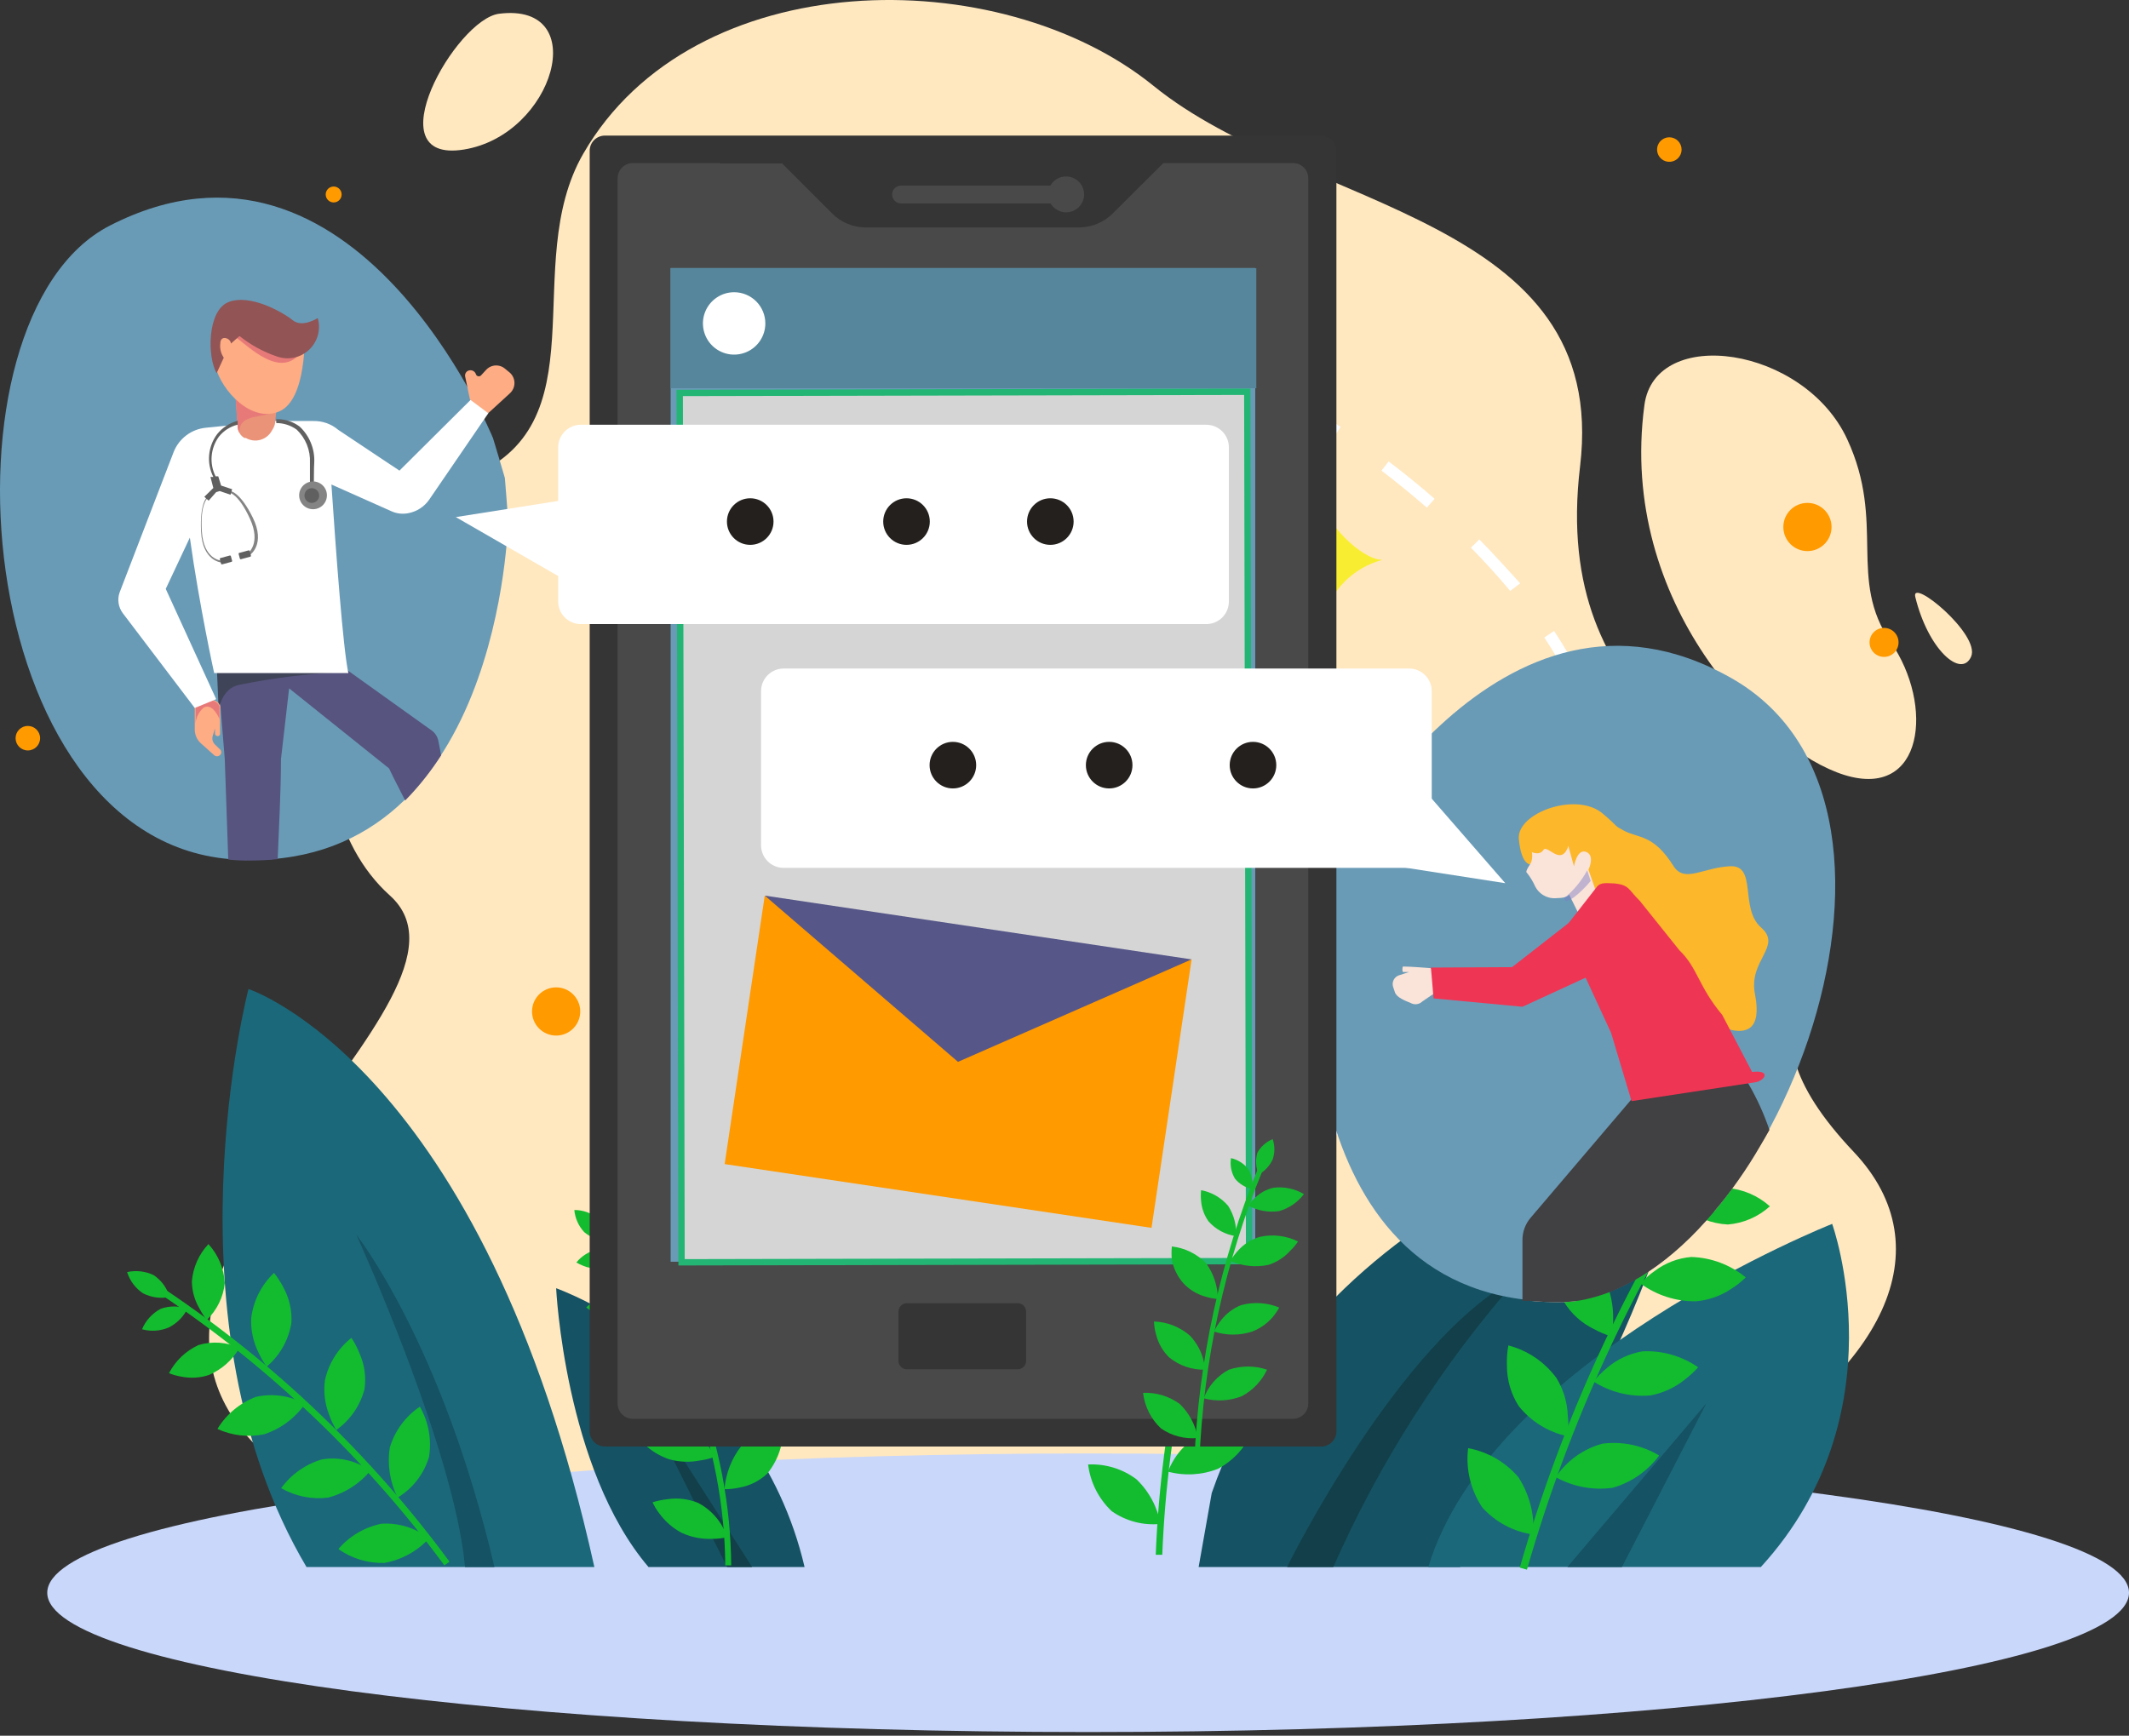 <svg width="336" height="274" viewBox="0 0 336 274" fill="none" xmlns="http://www.w3.org/2000/svg">
<rect x="0" y="0" width="336" height="274" fill="#333333" stroke="none"/>
<g clip-path="url(#clip0_919_1087)">
<path d="M147.483 251.88C253.691 260.553 321.331 212.32 292.571 181.851C271.227 159.281 292.119 154.736 283.898 136.938C275.999 119.946 244.627 113.241 249.368 73.616C254.108 33.992 206.357 33.281 182.047 13.55C157.736 -6.182 109.373 -5.796 92.059 24.253C81.838 41.953 95.284 67.328 73.52 75.518C51.756 83.707 43.374 125.07 61.526 141.356C79.677 157.641 9.939 199.391 41.149 228.925C59.914 246.785 108.728 248.72 147.483 251.88Z" fill="#FFE8C0"/>
<path d="M302.276 94.25C304.307 102.569 309.53 107.143 311.078 103.665C312.625 100.188 301.47 91.03 302.276 94.25Z" fill="#FFE8C0"/>
<path d="M78.775 2.167C93.509 0.325 87.448 21.319 73.197 23.608C58.946 25.897 71.973 3.005 78.775 2.167Z" fill="#FFE8C0"/>
<path d="M259.518 63.975C255.327 95.346 278.541 118.432 291.083 122.333C303.624 126.234 305.273 111.309 298.406 101.376C291.539 91.443 297.664 82.608 291.539 69.36C284.736 54.625 261.166 51.304 259.518 63.975Z" fill="#FFE8C0"/>
<path d="M171.728 273.417C262.453 273.417 336 263.573 336 251.428C336 239.284 262.453 229.439 171.728 229.439C81.004 229.439 7.457 239.284 7.457 251.428C7.457 263.573 81.004 273.417 171.728 273.417Z" fill="#C9D7FA"/>
<path d="M48.371 247.366C25.48 208.677 39.215 156.122 39.215 156.122C39.215 156.122 76.293 168.18 93.801 247.366H48.371Z" fill="#1B687A"/>
<path d="M78.033 247.366C69.716 211.897 56.238 194.909 56.238 194.909C56.238 194.909 71.714 228.762 73.393 247.366H78.033Z" fill="#155263"/>
<path d="M126.977 247.366C119.304 214.544 87.771 203.356 87.771 203.356C87.771 203.356 89.125 231.859 102.345 247.366H126.977Z" fill="#155263"/>
<path d="M118.691 247.366L100.539 218.993L114.757 247.366H118.691Z" fill="#123F49"/>
<path d="M191.235 235.694C208.742 185.265 268.615 174.435 268.615 174.435C268.615 174.435 255.009 229.952 230.409 247.366H189.171L191.235 235.694Z" fill="#155263"/>
<path d="M203.131 247.366C203.131 247.366 220.897 211.255 239.791 201.518C227.696 215.195 217.788 230.661 210.419 247.366H203.131Z" fill="#123F49"/>
<path d="M277.9 247.366C299.986 223.184 289.153 193.2 289.153 193.2C289.153 193.2 235.374 214.447 225.411 247.366H277.9Z" fill="#1B687A"/>
<path d="M247.367 247.366L269.293 221.54L255.976 247.366H247.367Z" fill="#155263"/>
<path d="M183.431 245.432H182.4C183.228 224.489 187.724 203.853 195.683 184.463L196.683 184.813C188.738 204.082 184.253 224.601 183.432 245.428L183.431 245.432Z" fill="#13BC2F"/>
<path d="M199.907 193.523C197.696 193.881 195.428 193.495 193.459 192.426C193.856 191.835 194.321 191.294 194.846 190.814C195.892 189.765 197.209 189.028 198.651 188.686C200.888 188.36 203.17 188.827 205.099 190.008C203.821 191.738 201.989 192.979 199.907 193.523Z" fill="#13BC2F"/>
<path d="M185.367 195.682C186.833 197.341 188.847 198.417 191.041 198.713C191.223 196.441 190.644 194.173 189.397 192.266C187.952 190.578 185.97 189.44 183.784 189.042C183.705 189.792 183.705 190.548 183.784 191.298C183.888 192.879 184.436 194.399 185.363 195.683L185.367 195.682Z" fill="#13BC2F"/>
<path d="M190.815 186.784C191.733 187.912 193.006 188.696 194.426 189.009C194.564 187.545 194.225 186.075 193.461 184.818C192.561 183.672 191.299 182.866 189.882 182.529C189.69 184.013 190.02 185.517 190.815 186.784Z" fill="#13BC2F"/>
<path d="M195.458 181.592C195.059 182.999 195.15 184.5 195.716 185.848C197.024 185.174 198.039 184.044 198.568 182.67C199.097 181.297 199.103 179.778 198.586 178.401C197.196 179.058 196.087 180.189 195.458 181.592Z" fill="#13BC2F"/>
<path d="M197.812 204.678C195.168 205.248 192.41 204.954 189.945 203.84C190.393 203.076 190.923 202.362 191.524 201.712C192.738 200.361 194.299 199.368 196.038 198.842C198.706 198.346 201.463 198.755 203.873 200.003C203.4 200.699 202.86 201.347 202.261 201.937C201.027 203.205 199.499 204.146 197.812 204.678Z" fill="#13BC2F"/>
<path d="M180.175 208.547C181.439 209.872 183.047 210.821 184.818 211.288C185.671 211.534 186.546 211.696 187.43 211.771C187.396 209.036 186.492 206.382 184.851 204.194C182.95 202.239 180.434 200.998 177.726 200.68C177.7 201.619 177.765 202.559 177.919 203.486C178.186 205.351 178.968 207.104 180.176 208.549L180.175 208.547Z" fill="#13BC2F"/>
<path d="M194.427 218.477C191.851 219.324 189.071 219.324 186.495 218.477C186.874 217.677 187.339 216.921 187.882 216.221C188.978 214.777 190.45 213.661 192.137 212.997C194.753 212.277 197.536 212.459 200.037 213.513C199.621 214.227 199.146 214.905 198.618 215.54C197.477 216.841 196.039 217.847 194.427 218.474V218.477Z" fill="#13BC2F"/>
<path d="M177.145 223.83C179.264 225.554 181.927 226.468 184.658 226.409C184.559 225.534 184.376 224.67 184.109 223.83C183.624 222.054 182.705 220.426 181.434 219.094C179.384 217.297 176.774 216.27 174.05 216.188C174.08 217.126 174.221 218.057 174.469 218.962C174.894 220.8 175.821 222.485 177.145 223.83Z" fill="#13BC2F"/>
<path d="M192.234 231.858C189.718 232.855 186.948 233.013 184.335 232.31C185.295 229.78 187.139 227.684 189.526 226.409C192.084 225.52 194.868 225.52 197.426 226.409C196.33 228.739 194.509 230.652 192.234 231.858Z" fill="#13BC2F"/>
<path d="M175.468 238.564C177.705 240.126 180.427 240.835 183.141 240.563C182.656 237.865 181.323 235.391 179.337 233.502C177.147 231.868 174.457 231.047 171.728 231.18C172.07 234.004 173.394 236.618 175.468 238.564Z" fill="#13BC2F"/>
<path d="M240.984 247.785L239.855 247.462C246.499 224.239 256.655 202.167 269.969 182.012L270.934 182.657C257.705 202.722 247.605 224.682 240.982 247.785H240.984Z" fill="#13BC2F"/>
<path d="M272.678 193.296C270.135 193.169 267.704 192.218 265.749 190.588C266.333 190.01 266.981 189.501 267.68 189.069C269.116 188.139 270.772 187.606 272.481 187.525C275.021 187.702 277.429 188.724 279.322 190.427C277.486 192.091 275.15 193.1 272.68 193.297L272.678 193.296Z" fill="#13BC2F"/>
<path d="M255.717 192.359C257.004 194.58 259.038 196.271 261.456 197.131C262.167 194.672 262.065 192.048 261.166 189.651C259.874 187.433 257.86 185.726 255.46 184.817C255.188 185.641 255.015 186.495 254.944 187.36C254.754 189.066 255.02 190.791 255.717 192.359Z" fill="#13BC2F"/>
<path d="M263.907 183.592C264.712 185.043 265.985 186.179 267.518 186.816C268.049 185.214 268.049 183.484 267.518 181.882C266.737 180.435 265.486 179.298 263.971 178.658C263.392 180.248 263.37 181.987 263.907 183.592Z" fill="#13BC2F"/>
<path d="M270.388 178.596C269.598 180.089 269.358 181.813 269.711 183.465C271.342 183.052 272.747 182.018 273.626 180.585C274.505 179.151 274.79 177.43 274.418 175.79C272.793 176.235 271.37 177.226 270.388 178.596Z" fill="#13BC2F"/>
<path d="M267.615 205.422C264.486 205.452 261.432 204.467 258.91 202.615C259.578 201.86 260.336 201.189 261.166 200.617C262.835 199.36 264.824 198.6 266.906 198.424C270.054 198.514 273.083 199.649 275.515 201.651C274.818 202.333 274.051 202.938 273.225 203.456C271.554 204.583 269.621 205.26 267.612 205.423L267.615 205.422Z" fill="#13BC2F"/>
<path d="M246.852 205.549C247.969 207.368 249.579 208.832 251.495 209.773C252.388 210.263 253.328 210.663 254.301 210.966C254.919 207.878 254.547 204.673 253.237 201.809C251.552 199.145 249.002 197.142 246.015 196.135C245.767 197.193 245.626 198.273 245.596 199.359C245.431 201.499 245.866 203.643 246.852 205.549Z" fill="#13BC2F"/>
<path d="M260.425 220.287C257.289 220.546 254.154 219.776 251.495 218.094C252.126 217.301 252.839 216.577 253.622 215.934C255.211 214.574 257.139 213.672 259.2 213.322C262.331 213.165 265.427 214.049 268.002 215.837C267.354 216.553 266.643 217.21 265.878 217.8C264.294 219.067 262.42 219.921 260.425 220.287Z" fill="#13BC2F"/>
<path d="M239.661 221.928C241.61 224.389 244.359 226.089 247.432 226.732C247.555 225.661 247.555 224.579 247.432 223.508C247.362 221.387 246.74 219.321 245.626 217.514C243.764 214.986 241.089 213.176 238.049 212.388C237.854 213.451 237.778 214.532 237.824 215.612C237.827 217.849 238.464 220.038 239.661 221.928Z" fill="#13BC2F"/>
<path d="M254.526 234.856C251.424 235.291 248.266 234.703 245.53 233.18C247.268 230.58 249.892 228.701 252.914 227.892C256.016 227.495 259.162 228.154 261.844 229.762C260.034 232.222 257.461 234.013 254.526 234.856Z" fill="#13BC2F"/>
<path d="M233.923 237.951C236.02 240.285 238.875 241.804 241.983 242.239C242.197 239.044 241.372 235.866 239.63 233.179C237.586 230.793 234.787 229.177 231.698 228.601C231.301 231.883 232.09 235.199 233.923 237.951Z" fill="#13BC2F"/>
<path d="M70.941 246.528L70.135 247.108C57.802 230.388 42.673 215.924 25.416 204.355L25.996 203.517C43.353 215.146 58.56 229.698 70.941 246.528Z" fill="#13BC2F"/>
<path d="M35.475 202.551C35.246 204.76 34.241 206.816 32.638 208.354C32.188 207.795 31.799 207.189 31.477 206.548C30.71 205.26 30.299 203.791 30.284 202.292C30.454 200.084 31.376 198.001 32.896 196.391C34.443 198.083 35.355 200.261 35.475 202.551Z" fill="#13BC2F"/>
<path d="M32.96 217.058C34.994 216.192 36.692 214.687 37.796 212.771C35.771 211.85 33.482 211.689 31.348 212.319C29.336 213.238 27.69 214.804 26.672 216.768C27.305 217.024 27.965 217.208 28.639 217.316C30.077 217.604 31.566 217.515 32.96 217.058Z" fill="#13BC2F"/>
<path d="M26.576 209.579C27.872 208.944 28.926 207.903 29.575 206.613C28.211 206.112 26.714 206.112 25.351 206.613C24.028 207.314 22.991 208.454 22.417 209.837C23.794 210.214 25.256 210.123 26.576 209.579Z" fill="#13BC2F"/>
<path d="M22.578 204.162C23.87 204.821 25.346 205.026 26.769 204.742C26.366 203.331 25.476 202.108 24.255 201.293C22.952 200.666 21.476 200.496 20.064 200.81C20.492 202.183 21.379 203.366 22.578 204.162Z" fill="#13BC2F"/>
<path d="M45.986 208.837C45.551 211.529 44.167 213.977 42.085 215.737C41.573 215.017 41.131 214.25 40.763 213.448C39.96 211.793 39.574 209.967 39.638 208.129C39.963 205.384 41.239 202.84 43.245 200.938C43.823 201.673 44.331 202.461 44.76 203.292C45.674 204.991 46.099 206.911 45.988 208.837H45.986Z" fill="#13BC2F"/>
<path d="M41.698 226.409C44.311 225.548 46.573 223.862 48.146 221.605C45.775 220.308 43.013 219.918 40.375 220.509C37.849 221.477 35.717 223.258 34.314 225.571C36.623 226.632 39.21 226.925 41.698 226.409Z" fill="#13BC2F"/>
<path d="M57.526 219.283C56.85 221.89 55.274 224.174 53.077 225.731C52.616 224.979 52.238 224.179 51.948 223.346C51.276 221.625 51.044 219.763 51.271 217.929C51.846 215.266 53.328 212.884 55.463 211.191C55.981 211.969 56.413 212.802 56.752 213.674C57.537 215.434 57.805 217.38 57.525 219.287L57.526 219.283Z" fill="#13BC2F"/>
<path d="M51.821 236.403C54.441 235.711 56.777 234.21 58.495 232.115C57.755 231.635 56.966 231.236 56.142 230.923C54.449 230.268 52.612 230.078 50.822 230.374C48.228 231.133 45.959 232.733 44.373 234.921C46.628 236.213 49.243 236.734 51.821 236.403Z" fill="#13BC2F"/>
<path d="M67.717 229.956C66.927 232.651 65.155 234.952 62.752 236.404C61.529 233.963 61.099 231.201 61.524 228.505C62.306 225.871 63.98 223.591 66.26 222.057C67.637 224.445 68.149 227.234 67.71 229.956H67.717Z" fill="#13BC2F"/>
<path d="M60.656 246.721C63.368 246.235 65.848 244.877 67.717 242.852C65.58 241.187 62.907 240.362 60.204 240.532C57.555 241.071 55.161 242.478 53.401 244.531C55.518 246.028 58.064 246.796 60.656 246.721Z" fill="#13BC2F"/>
<path d="M115.403 247.108H114.467C114.276 228.094 107.249 209.783 94.67 195.522L95.38 194.908C108.101 209.342 115.208 227.869 115.403 247.108Z" fill="#13BC2F"/>
<path d="M104.02 196.391C103.561 197.677 102.731 198.799 101.635 199.615C101.129 200.032 100.578 200.389 99.99 200.679C99.754 200.064 99.582 199.427 99.475 198.777C99.076 197.449 99.068 196.035 99.451 194.703C99.834 193.371 100.592 192.177 101.635 191.264C102.108 190.8 102.638 190.399 103.214 190.071C103.547 190.717 103.806 191.398 103.987 192.102C104.422 193.497 104.433 194.989 104.02 196.39L104.02 196.391Z" fill="#13BC2F"/>
<path d="M97.701 208.257C99.051 208.184 100.365 207.798 101.538 207.128C102.12 206.832 102.662 206.464 103.15 206.031C102.679 205.589 102.16 205.199 101.602 204.871C100.47 204.143 99.144 203.772 97.798 203.807C96.457 203.934 95.169 204.4 94.058 205.161C93.507 205.524 92.989 205.935 92.51 206.389C92.979 206.755 93.488 207.068 94.026 207.322C95.152 207.939 96.417 208.261 97.701 208.257V208.257Z" fill="#13BC2F"/>
<path d="M94.38 200.229C95.688 199.985 96.885 199.329 97.795 198.358C97.457 198.117 97.101 197.901 96.731 197.714C95.95 197.303 95.061 197.145 94.187 197.262C92.917 197.562 91.782 198.276 90.963 199.293C91.304 199.492 91.66 199.665 92.027 199.809C92.77 200.125 93.574 200.268 94.38 200.229Z" fill="#13BC2F"/>
<path d="M92.189 194.489C93.188 195.33 94.431 195.827 95.735 195.908C95.701 194.575 95.198 193.296 94.315 192.297C93.275 191.457 91.977 191.001 90.64 191.008C90.759 192.307 91.303 193.53 92.189 194.489Z" fill="#13BC2F"/>
<path d="M111.436 205.387C110.682 206.889 109.489 208.126 108.016 208.934C107.331 209.368 106.594 209.714 105.823 209.965C105.66 209.177 105.543 208.381 105.472 207.579C105.334 205.895 105.565 204.2 106.149 202.615C106.86 201.069 107.974 199.744 109.373 198.778C110.022 198.288 110.725 197.876 111.469 197.55C111.772 198.399 111.998 199.273 112.146 200.161C112.416 201.935 112.169 203.749 111.436 205.387Z" fill="#13BC2F"/>
<path d="M101.699 218.671C103.339 218.839 104.996 218.618 106.535 218.027C107.304 217.77 108.04 217.423 108.728 216.995C108.236 216.363 107.673 215.79 107.051 215.287C105.809 214.208 104.269 213.533 102.634 213.352C100.98 213.262 99.332 213.619 97.862 214.383C97.132 214.736 96.431 215.147 95.766 215.611C96.27 216.114 96.821 216.567 97.41 216.965C98.692 217.852 100.158 218.437 101.698 218.674L101.699 218.671Z" fill="#13BC2F"/>
<path d="M117.498 218.896C116.518 220.267 115.13 221.294 113.532 221.829C112.786 222.133 112.007 222.35 111.211 222.474C111.135 221.67 111.135 220.86 111.211 220.056C111.377 218.358 111.94 216.724 112.855 215.284C113.802 213.904 115.09 212.793 116.595 212.06C117.316 211.703 118.072 211.422 118.851 211.222C119.045 212.1 119.12 213 119.077 213.898C119.049 215.682 118.5 217.419 117.498 218.896Z" fill="#13BC2F"/>
<path d="M105.665 230.374C107.252 230.81 108.92 230.865 110.533 230.536C111.327 230.432 112.106 230.236 112.855 229.952C112.49 229.248 112.047 228.589 111.533 227.985C110.472 226.733 109.07 225.815 107.499 225.341C105.874 224.994 104.187 225.072 102.601 225.567C101.829 225.789 101.075 226.07 100.345 226.405C100.775 226.971 101.237 227.511 101.73 228.022C102.852 229.087 104.196 229.89 105.664 230.376L105.665 230.374Z" fill="#13BC2F"/>
<path d="M121.109 232.598C119.898 233.755 118.372 234.529 116.723 234.823C115.94 234.995 115.14 235.082 114.338 235.081C114.536 232.588 115.467 230.21 117.014 228.245C118.145 227.007 119.595 226.103 121.205 225.633C121.976 225.368 122.778 225.206 123.591 225.15C123.693 227.851 122.811 230.498 121.109 232.598Z" fill="#13BC2F"/>
<path d="M107.535 241.949C109.036 242.651 110.683 242.983 112.338 242.92C113.152 242.925 113.964 242.837 114.757 242.657C113.99 240.327 112.349 238.386 110.179 237.241C108.648 236.617 106.978 236.417 105.343 236.66C104.545 236.748 103.757 236.909 102.989 237.143C103.277 237.789 103.645 238.396 104.086 238.949C104.999 240.193 106.177 241.217 107.536 241.948L107.535 241.949Z" fill="#13BC2F"/>
<path d="M157.993 192.909H155.478V191.039C158.532 191.139 161.589 191.064 164.635 190.814L164.796 192.656C162.539 192.813 160.217 192.909 157.993 192.909ZM146.128 191.909C143.036 191.37 139.994 190.572 137.036 189.524L137.65 187.783C140.512 188.799 143.457 189.565 146.452 190.072L146.128 191.909ZM174.114 191.265L173.791 189.423C176.693 188.907 179.692 188.23 182.755 187.424L183.238 189.23C180.253 190.14 177.203 190.82 174.114 191.266V191.265ZM192.169 186.558L191.621 184.817C194.459 183.882 197.361 182.818 200.294 181.593L200.971 183.301C198.038 184.623 195.071 185.719 192.201 186.687L192.169 186.558ZM128.46 185.462C125.722 183.897 123.142 182.073 120.754 180.013L121.947 178.626C124.252 180.593 126.734 182.342 129.363 183.85L128.46 185.462ZM209.58 179.849L208.838 178.14L209.452 177.85C212.128 176.657 214.707 175.399 217.125 174.142L217.996 175.786C215.546 177.044 212.934 178.329 210.226 179.557L209.58 179.849ZM114.241 173.403C112.242 170.983 110.442 168.406 108.857 165.698L110.435 164.763C111.986 167.384 113.732 169.885 115.659 172.243L114.241 173.403ZM226.088 171.147L225.123 169.568C227.831 167.891 230.347 166.118 232.666 164.345L233.794 165.828C231.307 167.732 228.725 169.508 226.056 171.148L226.088 171.147ZM240.854 159.669L239.533 158.347C241.706 156.214 243.701 153.907 245.497 151.448L246.98 152.544C245.14 155.086 243.092 157.469 240.854 159.669ZM104.569 157.315C103.329 154.433 102.253 151.484 101.345 148.481L103.118 147.965C104.031 150.893 105.107 153.767 106.342 156.574L104.569 157.315ZM251.72 144.423L250.012 143.681C251.236 140.92 252.114 138.017 252.623 135.04L254.465 135.33C253.927 138.441 253.006 141.473 251.724 144.358L251.72 144.423ZM99.152 139.388C98.538 136.455 98.056 133.23 97.702 130.004L99.572 129.81C99.894 133.034 100.377 135.969 100.958 138.902L99.152 139.388ZM253.072 125.943C252.845 122.953 252.316 119.993 251.493 117.109L253.266 116.593C254.153 119.622 254.726 122.734 254.975 125.879L253.072 125.943ZM97.056 120.817V111.467H98.926V120.656L97.056 120.817ZM248.27 108.567C246.931 105.825 245.413 103.176 243.724 100.635L245.272 99.603C246.999 102.222 248.56 104.946 249.948 107.76L248.27 108.567ZM99.958 102.375L98.088 102.15C98.475 98.926 98.991 95.895 99.604 92.928L101.41 93.279C100.543 96.248 99.971 99.294 99.7 102.375H99.958ZM238.34 93.283C236.438 90.994 234.342 88.705 232.15 86.447L233.472 85.158C235.697 87.415 237.824 89.769 239.92 92.087L238.34 93.283ZM103.473 84.416L101.699 83.835C102.609 80.925 103.741 78.09 105.085 75.355V75.193C105.44 71.934 106.977 68.917 109.405 66.714L110.791 67.972C108.671 69.832 107.297 72.398 106.923 75.194L105.601 75.388L106.859 76.002C105.512 78.714 104.381 81.528 103.473 84.417L103.473 84.416ZM225.185 80.128C222.929 78.161 220.51 76.195 218.028 74.292L219.157 72.842C221.671 74.744 224.122 76.743 226.411 78.742L225.185 80.128ZM210.544 68.94C208.001 67.231 205.385 65.555 202.739 64.007L203.674 62.395C206.349 63.973 209.023 65.618 211.573 67.394L210.544 68.94ZM117.659 61.975L116.595 60.46C119.151 58.672 121.81 57.035 124.558 55.559L125.461 57.173C122.773 58.629 120.167 60.233 117.656 61.977L117.659 61.975ZM194.651 59.525C191.878 58.106 189.074 56.784 186.301 55.591L187.043 53.883C189.85 55.111 192.685 56.462 195.491 57.881L194.651 59.525ZM133.683 53.077L132.909 51.4C135.585 50.172 138.455 48.95 141.486 47.724L142.163 49.465C139.164 50.626 136.327 51.851 133.684 53.044L133.683 53.077ZM177.725 52.239C174.726 51.175 171.761 50.271 168.923 49.53L169.406 47.724C172.276 48.466 175.307 49.401 178.369 50.465L177.725 52.239ZM159.96 47.788C157.827 47.458 155.67 47.307 153.512 47.337H150.932V45.495H153.641C155.895 45.479 158.147 45.63 160.379 45.947L159.96 47.788Z" fill="white"/>
<path d="M208.678 141.516C209.42 139.582 210.129 137.643 210.838 135.714C210.838 135.714 236.632 86.255 273.258 107.05C309.885 127.846 278.063 205.162 246.272 205.453C202.81 205.84 207.195 148.386 207.195 148.386L208.678 141.516Z" fill="#699BB7"/>
<path d="M241.629 136.455C244.014 140.194 244.241 136.455 244.241 136.455C244.241 136.455 246.175 137.551 247.143 136.806C247.143 136.806 247.757 137.547 248.948 136.322L250.367 141.352L254.462 144.834L258.719 148.058L268.391 155.377L266.971 159.537C266.971 159.537 279.19 168.243 276.969 156.926C275.905 151.541 281.354 149.413 277.934 146.414C274.513 143.416 277.353 136.58 273.098 136.741C268.842 136.903 265.875 139.45 264.134 136.741C260.91 131.615 258.621 132.389 256.235 131.1C254.494 130.135 255.783 130.842 253.011 128.488C248.916 124.877 239.469 128.262 239.695 132.356C240.114 137.063 241.823 136.451 241.823 136.451L241.629 136.455Z" fill="#FCB72B"/>
<path d="M241.467 133.23C241.467 133.23 242.241 135.294 241.467 136.454C240.694 137.614 240.919 137.712 240.919 137.712C241.436 138.341 241.87 139.035 242.209 139.775C242.507 140.439 243.008 140.99 243.64 141.349C244.271 141.709 245.001 141.857 245.724 141.774C247.465 141.774 247.626 141.193 247.626 141.193L249.367 144.708C250.485 143.684 251.385 142.445 252.011 141.064L250.689 137.293C250.689 137.293 251.786 135.068 250.339 134.487C248.891 133.905 248.404 136.743 248.404 136.743L247.211 132.455L241.467 133.23Z" fill="#FAE3D9"/>
<path opacity="0.47" d="M246.852 141.775C248.35 140.575 249.59 139.083 250.495 137.39L251.043 139.067C251.043 139.067 248.625 142 247.109 142.29L246.852 141.775Z" fill="#7F7FC6"/>
<path d="M277.804 180.722C275.696 184.447 273.257 187.976 270.517 191.265L266.423 184.073L250.979 196.134L248.915 205.355C248.04 205.483 247.156 205.548 246.271 205.549C244.71 205.568 243.15 205.503 241.596 205.355L241.306 194.49L258.233 173.662L260.489 173.339H260.812L272.838 171.662L277.804 180.722Z" fill="#FAE3D9"/>
<path d="M279.255 178.369C278.772 179.207 278.32 180.046 277.805 180.883C275.687 184.554 273.248 188.03 270.515 191.268C264.067 198.974 256.554 204.161 248.913 205.358C248.037 205.485 247.153 205.55 246.268 205.552C244.708 205.57 243.147 205.506 241.594 205.358H240.275V195.779C240.263 194.48 240.721 193.221 241.565 192.233L257.428 173.597L258.392 172.468C258.392 172.468 268.323 163.182 272.676 167.019C273.934 168.193 275.02 169.539 275.9 171.018C277.262 173.349 278.386 175.812 279.253 178.369H279.255Z" fill="#414042"/>
<path d="M258.781 142.193L265.036 149.999C267.97 152.836 267.97 155.612 271.807 160.22L276.514 169.215C279.447 168.865 278.641 170.473 277.158 170.827L257.491 173.822L254.267 163.053L249.656 153.055L247.238 146.127L252.043 139.968C252.657 139.195 253.784 139.452 254.718 139.452C257.201 139.679 256.975 140.449 258.781 142.193Z" fill="#EF3554"/>
<path d="M227.217 156.219L224.476 158.088C224.232 158.327 223.917 158.478 223.579 158.518C223.241 158.559 222.899 158.487 222.606 158.314C221.8 157.991 220.446 157.475 220.156 156.669L219.865 155.799C219.804 155.616 219.78 155.424 219.794 155.232C219.809 155.04 219.861 154.854 219.948 154.682C220.035 154.511 220.155 154.358 220.301 154.234C220.448 154.109 220.617 154.015 220.8 153.957L222.379 153.441H221.445C221.283 153.441 221.283 152.603 221.445 152.57C222.574 152.57 225.765 152.828 225.765 152.828L227.087 153.699L227.217 156.219Z" fill="#FAE3D9"/>
<path d="M239.888 132.263C240.852 134.778 242.95 135.197 243.563 134.198C244.176 133.199 246.208 136.681 247.4 133.875C248.593 131.07 248.497 128.975 246.852 128.846C244.36 129.6 242.008 130.755 239.888 132.266V132.263Z" fill="#FCB72B"/>
<path d="M248.012 145.353L238.627 152.672L225.827 152.737L226.246 157.605L240.275 158.927L255.46 151.931L248.012 145.353Z" fill="#EF3554"/>
<path d="M126.396 37.568C126.389 38.447 126.078 39.295 125.517 39.971C124.955 40.646 124.177 41.106 123.315 41.273C122.453 41.44 121.559 41.303 120.786 40.887C120.013 40.47 119.408 39.799 119.074 38.987C118.739 38.175 118.696 37.272 118.951 36.431C119.207 35.591 119.745 34.865 120.475 34.377C121.204 33.888 122.081 33.667 122.955 33.75C123.829 33.834 124.647 34.218 125.271 34.836C125.631 35.194 125.916 35.62 126.11 36.089C126.303 36.558 126.4 37.061 126.396 37.568Z" fill="#FF9A00"/>
<path d="M87.771 163.473C89.872 163.473 91.575 161.769 91.575 159.668C91.575 157.567 89.872 155.863 87.771 155.863C85.67 155.863 83.966 157.567 83.966 159.668C83.966 161.769 85.67 163.473 87.771 163.473Z" fill="#FF9A00"/>
<path d="M297.342 103.697C298.606 103.697 299.631 102.672 299.631 101.408C299.631 100.143 298.606 99.118 297.342 99.118C296.078 99.118 295.053 100.143 295.053 101.408C295.053 102.672 296.078 103.697 297.342 103.697Z" fill="#FF9A00"/>
<path d="M163.99 87.157C163.99 87.38 163.924 87.598 163.8 87.784C163.676 87.969 163.5 88.114 163.294 88.2C163.087 88.285 162.86 88.307 162.641 88.264C162.422 88.22 162.221 88.113 162.064 87.955C161.906 87.797 161.798 87.596 161.755 87.377C161.711 87.158 161.733 86.931 161.819 86.725C161.904 86.519 162.049 86.342 162.235 86.218C162.42 86.094 162.638 86.028 162.862 86.028C163.161 86.028 163.448 86.147 163.66 86.359C163.871 86.57 163.99 86.857 163.99 87.157Z" fill="#FF9A00"/>
<path d="M4.394 118.464C5.463 118.464 6.329 117.598 6.329 116.529C6.329 115.461 5.463 114.595 4.394 114.595C3.326 114.595 2.459 115.461 2.459 116.529C2.459 117.598 3.326 118.464 4.394 118.464Z" fill="#FF9A00"/>
<path d="M143.678 161.603C143.678 161.985 143.564 162.36 143.351 162.678C143.139 162.996 142.837 163.244 142.483 163.39C142.129 163.537 141.74 163.575 141.365 163.5C140.99 163.426 140.645 163.241 140.374 162.971C140.104 162.7 139.92 162.355 139.845 161.98C139.771 161.604 139.809 161.215 139.956 160.862C140.102 160.508 140.35 160.206 140.669 159.994C140.987 159.781 141.361 159.668 141.744 159.668C142.257 159.668 142.749 159.872 143.111 160.235C143.474 160.598 143.678 161.09 143.678 161.603Z" fill="#FF9A00"/>
<path d="M265.39 23.609C265.39 23.991 265.276 24.365 265.064 24.684C264.851 25.002 264.549 25.25 264.195 25.396C263.842 25.543 263.453 25.581 263.077 25.506C262.702 25.431 262.357 25.247 262.087 24.976C261.816 24.706 261.632 24.361 261.558 23.986C261.483 23.61 261.521 23.221 261.668 22.868C261.815 22.514 262.063 22.212 262.381 22C262.699 21.787 263.073 21.674 263.456 21.674C263.969 21.674 264.461 21.878 264.824 22.241C265.186 22.604 265.39 23.096 265.39 23.609Z" fill="#FF9A00"/>
<path d="M285.251 86.995C287.353 86.995 289.056 85.292 289.056 83.191C289.056 81.09 287.353 79.386 285.251 79.386C283.15 79.386 281.447 81.09 281.447 83.191C281.447 85.292 283.15 86.995 285.251 86.995Z" fill="#FF9A00"/>
<path d="M137.52 94.154C137.524 94.406 137.478 94.657 137.384 94.892C137.291 95.126 137.151 95.34 136.974 95.52C136.797 95.7 136.586 95.843 136.353 95.941C136.12 96.038 135.87 96.088 135.618 96.088C135.36 96.094 135.104 96.048 134.865 95.953C134.625 95.858 134.407 95.717 134.223 95.537C134.039 95.356 133.893 95.141 133.793 94.904C133.693 94.667 133.642 94.412 133.642 94.154C133.642 93.897 133.693 93.642 133.793 93.404C133.893 93.167 134.039 92.952 134.223 92.772C134.407 92.591 134.625 92.45 134.865 92.355C135.104 92.26 135.36 92.214 135.618 92.22C135.87 92.22 136.12 92.27 136.353 92.368C136.586 92.465 136.797 92.608 136.974 92.788C137.151 92.969 137.291 93.182 137.384 93.417C137.478 93.651 137.524 93.901 137.52 94.154Z" fill="#FF9A00"/>
<path d="M52.66 31.959C53.355 31.959 53.918 31.396 53.918 30.701C53.918 30.007 53.355 29.444 52.66 29.444C51.965 29.444 51.402 30.007 51.402 30.701C51.402 31.396 51.965 31.959 52.66 31.959Z" fill="#FF9A00"/>
<path d="M164.861 182.173C173.925 182.173 181.272 174.825 181.272 165.762C181.272 156.698 173.925 149.351 164.861 149.351C155.798 149.351 148.45 156.698 148.45 165.762C148.45 174.825 155.798 182.173 164.861 182.173Z" fill="#F9ED32"/>
<path d="M208.807 97.762C208.807 94.538 202.777 88.377 199.392 88.377C202.616 88.377 208.807 82.348 208.807 78.963C208.807 82.187 214.804 88.377 218.191 88.377C215.935 88.97 213.878 90.151 212.229 91.8C210.58 93.449 209.399 95.506 208.807 97.762Z" fill="#F9ED32"/>
<path d="M79.679 75.453C79.872 77.678 80.029 79.902 80.194 82.127C80.194 82.127 79.194 137.969 37.184 135.68C-4.827 133.391 -10.953 50.046 17.355 35.602C56.045 15.802 77.809 69.165 77.809 69.165C78.453 71.261 79.066 73.357 79.679 75.453Z" fill="#699BB7"/>
<mask id="mask0_919_1087" style="mask-type:luminance" maskUnits="userSpaceOnUse" x="14" y="44" width="79" height="133">
<path d="M14.518 176.982H92.124L92.124 44.275H14.518L14.518 176.982Z" fill="white"/>
</mask>
<g mask="url(#mask0_919_1087)">
<path d="M69.458 118.366L69.619 119.237C68.91 120.333 68.104 121.493 67.169 122.687C66.166 123.974 65.09 125.201 63.945 126.363C63.106 124.686 62.268 123.139 61.401 121.3L45.63 108.662L44.341 119.85C44.341 125.105 44.019 130.361 43.826 135.616C42.422 135.764 41.013 135.839 39.602 135.842C38.406 135.873 37.21 135.819 36.023 135.68L35.474 119.85L34.282 105.116L41.375 103.375L43.377 104.632L54.146 105.309L67.942 115.179C68.249 115.369 68.516 115.617 68.727 115.91C68.937 116.204 69.088 116.536 69.17 116.887L69.458 118.366Z" fill="#57547F"/>
<path d="M53.852 106.115C48.435 106.36 43.045 107.028 37.732 108.113C34.959 108.662 34.508 112.079 34.508 112.079L34.185 104.568L48.726 104.245L53.852 106.115Z" fill="#404459"/>
<path d="M74.165 63.04L73.423 59.493C73.377 59.317 73.389 59.13 73.459 58.961C73.529 58.792 73.652 58.651 73.809 58.558C73.924 58.495 74.051 58.456 74.181 58.447C74.312 58.437 74.443 58.455 74.566 58.501C74.689 58.547 74.8 58.62 74.892 58.713C74.984 58.806 75.055 58.918 75.099 59.042C75.12 59.128 75.165 59.207 75.229 59.269C75.292 59.331 75.372 59.375 75.459 59.395C75.545 59.415 75.636 59.411 75.72 59.383C75.805 59.355 75.88 59.304 75.937 59.236L76.679 58.429C76.867 58.214 77.095 58.038 77.351 57.912C77.608 57.785 77.886 57.711 78.171 57.693C78.456 57.675 78.742 57.714 79.012 57.807C79.282 57.9 79.531 58.046 79.744 58.236L80.486 58.85C80.709 59.055 80.887 59.304 81.008 59.582C81.13 59.859 81.193 60.159 81.193 60.462C81.193 60.764 81.13 61.064 81.008 61.342C80.887 61.619 80.709 61.868 80.486 62.074L76.618 65.62L74.165 63.04Z" fill="#FEAC84"/>
<path d="M34.733 111.435C34.766 111.594 34.766 111.759 34.733 111.918V115.787C34.738 115.841 34.731 115.895 34.714 115.945C34.696 115.996 34.669 116.043 34.632 116.082C34.596 116.122 34.552 116.153 34.502 116.174C34.453 116.196 34.4 116.207 34.346 116.207C34.248 116.202 34.154 116.165 34.078 116.102C34.002 116.039 33.949 115.952 33.927 115.856V114.985L33.577 116.145C33.5 116.386 33.492 116.644 33.554 116.889C33.616 117.134 33.745 117.357 33.927 117.532L34.701 118.274C34.769 118.335 34.824 118.409 34.863 118.492C34.902 118.575 34.923 118.665 34.926 118.757C34.918 118.88 34.876 118.998 34.805 119.099C34.734 119.2 34.637 119.28 34.524 119.329C34.411 119.379 34.287 119.397 34.164 119.381C34.042 119.366 33.926 119.317 33.83 119.24L31.702 117.338C31.384 117.05 31.132 116.696 30.966 116.301C30.799 115.905 30.721 115.478 30.738 115.049V110.887L32.994 110.536C33.344 110.434 33.72 110.47 34.044 110.637C34.367 110.805 34.614 111.09 34.733 111.435Z" fill="#FEAC84"/>
<path d="M34.895 114.337C34.895 113.918 33.702 110.823 32.154 111.693C31.416 112.32 30.954 113.211 30.865 114.175V110.951L33.121 110.601C33.439 110.558 33.761 110.624 34.036 110.788C34.312 110.952 34.523 111.204 34.637 111.503C34.67 111.652 34.67 111.806 34.637 111.955V113.567C34.797 113.792 34.887 114.06 34.895 114.337Z" fill="#E87979"/>
<path d="M77.067 65.233L67.717 78.903C66.95 79.989 65.796 80.739 64.493 80.999C63.582 81.192 62.634 81.091 61.785 80.709L52.305 76.485C53.014 87.028 54.146 102.504 54.98 106.244H33.798C33.798 106.244 31.477 95.701 29.961 84.868L26.157 92.96L34.121 110.371L30.735 111.759L19.354 96.762C19.019 96.304 18.8 95.771 18.716 95.209C18.631 94.648 18.684 94.074 18.87 93.538L27.415 71.328C27.829 70.291 28.52 69.387 29.413 68.716C30.305 68.046 31.365 67.633 32.477 67.523L42.988 66.46H49.436C50.873 66.424 52.272 66.918 53.369 67.846L63.041 74.292L74.261 63.136L77.067 65.233Z" fill="white"/>
<path d="M37.087 61.331L37.507 67.457C37.539 67.801 37.652 68.132 37.837 68.424C38.022 68.716 38.273 68.96 38.571 69.136H38.796C39.138 69.336 39.516 69.466 39.908 69.517C40.301 69.568 40.7 69.54 41.081 69.435C41.463 69.33 41.82 69.15 42.13 68.904C42.441 68.659 42.7 68.354 42.891 68.008L43.116 67.621C43.301 67.294 43.411 66.931 43.439 66.557L43.922 61.624L37.087 61.331Z" fill="#EA9378"/>
<path d="M43.633 64.781C41.73 66.2 37.669 65.071 37.797 68.328C37.638 68.05 37.539 67.743 37.507 67.425L37.087 61.299L41.473 61.557L43.633 64.781Z" fill="#E87979"/>
<path d="M43.922 61.718L43.635 64.78L41.504 61.589L43.922 61.718Z" fill="#EA9378"/>
<path d="M48.081 52.625C48.081 52.625 48.468 63.072 44.083 64.942C39.697 66.811 34.991 61.718 33.992 57.849C32.992 53.98 37.215 50.369 37.215 50.369L48.081 52.625Z" fill="#FEAC84"/>
<path d="M47.662 55.366C44.438 60.202 39.053 54.464 37.184 53.238C35.314 52.013 37.99 50.627 37.99 50.627L42.954 52.561L47.662 55.366Z" fill="#E87979"/>
<path d="M37.797 53.044C39.562 54.453 41.559 55.544 43.697 56.269C44.559 56.579 45.49 56.645 46.387 56.459C47.284 56.272 48.112 55.842 48.779 55.215C49.447 54.587 49.928 53.787 50.169 52.904C50.41 52.02 50.402 51.087 50.145 50.207C50.145 50.207 47.727 51.786 46.212 50.558C44.696 49.33 39.57 46.371 36.122 47.66C32.675 48.95 32.702 56.366 34.188 58.913L35.316 56.462C34.867 55.813 34.672 55.021 34.768 54.237C34.768 52.754 36.445 53.399 36.445 54.237L37.797 53.044Z" fill="#925454"/>
</g>
<path d="M34.959 88.8C34.959 88.8 31.96 88.606 31.735 83.932C31.509 79.257 32.701 78.451 32.731 78.419V78.677C32.731 78.677 31.571 79.548 31.86 83.932C32.15 88.316 34.862 88.478 34.862 88.478L34.959 88.8Z" fill="#848484"/>
<path d="M36.264 87.695L34.792 88.093C34.717 88.113 34.673 88.19 34.693 88.265L34.889 88.99C34.91 89.064 34.987 89.109 35.062 89.088L36.534 88.69C36.608 88.67 36.653 88.593 36.633 88.518L36.437 87.793C36.416 87.719 36.339 87.674 36.264 87.695Z" fill="#606060"/>
<path d="M39.473 87.576C39.473 87.576 41.956 85.899 39.892 81.708C37.828 77.516 36.278 77.484 36.216 77.484V77.774C36.216 77.774 37.635 77.936 39.44 81.869C41.245 85.802 39.15 87.286 39.15 87.318L39.473 87.576Z" fill="#848484"/>
<path d="M38.029 88.276L39.501 87.878C39.576 87.858 39.62 87.781 39.6 87.706L39.404 86.981C39.384 86.907 39.307 86.862 39.232 86.883L37.76 87.281C37.685 87.301 37.641 87.378 37.661 87.453L37.857 88.178C37.877 88.252 37.954 88.297 38.029 88.276Z" fill="#606060"/>
<path d="M37.506 67.038V66.424C36.236 66.762 35.107 67.496 34.282 68.52C33.559 69.479 33.118 70.621 33.01 71.818C32.901 73.014 33.129 74.217 33.668 75.29H33.215L33.667 77.031L32.251 78.42L32.928 79.034L34.12 77.68L34.669 77.518L36.377 78.099L36.636 77.23L34.895 76.65L34.443 75.195H34.024C33.527 74.205 33.313 73.098 33.404 71.995C33.495 70.892 33.888 69.835 34.539 68.94C35.289 67.993 36.333 67.323 37.506 67.038Z" fill="#606060"/>
<path d="M49.531 77.774H48.917V73.038C48.963 72.068 48.799 71.1 48.438 70.199C48.076 69.298 47.525 68.485 46.821 67.816C45.882 67.141 44.755 66.779 43.599 66.78V66.166C44.92 66.13 46.214 66.539 47.275 67.326C48.052 68.047 48.662 68.929 49.063 69.91C49.464 70.891 49.646 71.948 49.596 73.007C49.531 73.325 49.531 77.516 49.531 77.774Z" fill="#606060"/>
<path d="M51.596 78.193C51.596 78.627 51.468 79.051 51.227 79.412C50.986 79.772 50.643 80.053 50.243 80.219C49.842 80.385 49.401 80.428 48.976 80.344C48.55 80.259 48.16 80.05 47.853 79.744C47.547 79.437 47.338 79.046 47.253 78.621C47.169 78.196 47.212 77.755 47.378 77.354C47.544 76.954 47.825 76.611 48.185 76.37C48.546 76.129 48.97 76.001 49.404 76.001C49.985 76.001 50.543 76.232 50.954 76.643C51.365 77.054 51.596 77.612 51.596 78.193Z" fill="#848484"/>
<path d="M50.37 78.193C50.377 78.425 50.313 78.654 50.188 78.85C50.063 79.045 49.882 79.199 49.669 79.29C49.456 79.382 49.22 79.408 48.992 79.364C48.764 79.32 48.554 79.209 48.39 79.045C48.226 78.881 48.115 78.671 48.071 78.443C48.027 78.215 48.053 77.98 48.145 77.766C48.236 77.553 48.39 77.372 48.586 77.247C48.781 77.122 49.01 77.058 49.242 77.065C49.539 77.073 49.821 77.194 50.031 77.404C50.241 77.614 50.362 77.897 50.37 78.193Z" fill="#606060"/>
<path d="M95.467 228.344H208.509C209.836 228.344 210.912 227.268 210.912 225.941L210.912 23.807C210.912 22.48 209.836 21.404 208.509 21.404H95.467C94.14 21.404 93.064 22.48 93.064 23.807L93.064 225.941C93.064 227.268 94.14 228.344 95.467 228.344Z" fill="#353535"/>
<path d="M99.875 223.969H204.067C205.394 223.969 206.47 222.893 206.47 221.565L206.47 28.145C206.47 26.817 205.394 25.742 204.067 25.742H99.875C98.548 25.742 97.472 26.817 97.472 28.145L97.472 221.565C97.472 222.893 98.548 223.969 99.875 223.969Z" fill="#494949"/>
<path d="M113.417 25.777H123.404L131.325 33.697C132.02 34.396 132.846 34.951 133.756 35.329C134.666 35.707 135.642 35.902 136.628 35.901H170.276C172.276 35.9 174.195 35.108 175.613 33.697L184.016 25.329L119.754 23.78L113.417 25.777Z" fill="#353535"/>
<path d="M105.841 199.174H198.101L198.101 42.307H105.841L105.841 199.174Z" fill="#699BB7"/>
<path d="M137.868 30.663C137.868 31.102 137.694 31.523 137.384 31.832C137.074 32.143 136.654 32.317 136.215 32.317C135.997 32.321 135.78 32.282 135.577 32.2C135.374 32.119 135.19 31.997 135.036 31.843C134.881 31.688 134.76 31.504 134.678 31.302C134.597 31.099 134.557 30.882 134.562 30.663C134.562 30.446 134.605 30.231 134.688 30.031C134.771 29.83 134.893 29.648 135.046 29.494C135.2 29.341 135.382 29.219 135.582 29.136C135.783 29.053 135.998 29.01 136.215 29.01C136.651 29.019 137.066 29.196 137.374 29.504C137.683 29.812 137.86 30.228 137.868 30.663Z" fill="#353535"/>
<path d="M171.101 30.667C171.101 31.419 170.805 32.141 170.276 32.676C169.748 33.211 169.029 33.516 168.277 33.525C167.778 33.521 167.288 33.389 166.854 33.142C166.42 32.895 166.056 32.541 165.798 32.113H142.207C142.022 32.113 141.838 32.077 141.667 32.006C141.496 31.935 141.34 31.831 141.209 31.7C141.078 31.569 140.974 31.413 140.903 31.242C140.832 31.07 140.795 30.887 140.795 30.701C140.795 30.516 140.832 30.332 140.903 30.161C140.974 29.99 141.078 29.834 141.209 29.703C141.34 29.572 141.496 29.468 141.667 29.397C141.838 29.326 142.022 29.289 142.207 29.289H165.764C166.075 28.746 166.556 28.32 167.133 28.077C167.71 27.834 168.351 27.787 168.958 27.943C169.564 28.1 170.102 28.451 170.49 28.943C170.877 29.435 171.092 30.041 171.101 30.667Z" fill="#494949"/>
<path d="M160.608 205.718H143.128C142.391 205.718 141.794 206.314 141.794 207.051V214.819C141.794 215.556 142.391 216.153 143.128 216.153H160.608C161.344 216.153 161.941 215.556 161.941 214.819V207.051C161.941 206.314 161.344 205.718 160.608 205.718Z" fill="#353535"/>
<path d="M107.275 62.028L196.849 61.84L197.137 199.076L107.563 199.264L107.275 62.028Z" fill="#D5D5D5" stroke="#22B573"/>
<path d="M198.273 42.343H105.841V61.284H198.273V42.343Z" fill="#56869B"/>
<path d="M120.786 51.055C120.786 52.029 120.497 52.981 119.956 53.791C119.415 54.6 118.646 55.231 117.746 55.604C116.846 55.977 115.856 56.075 114.901 55.885C113.946 55.694 113.068 55.225 112.379 54.537C111.691 53.848 111.222 52.971 111.032 52.015C110.842 51.06 110.939 50.07 111.312 49.17C111.685 48.27 112.316 47.501 113.126 46.96C113.935 46.419 114.888 46.13 115.862 46.13C116.508 46.13 117.149 46.257 117.746 46.505C118.344 46.752 118.886 47.115 119.344 47.572C119.801 48.03 120.164 48.573 120.411 49.17C120.659 49.767 120.786 50.408 120.786 51.055Z" fill="white"/>
<path d="M189.285 230.718H188.496C189.142 214.762 192.567 199.04 198.617 184.261L199.341 184.571C193.312 199.245 189.908 214.865 189.285 230.718Z" fill="#13BC2F"/>
<path d="M201.856 191.184C200.186 191.424 198.485 191.122 197 190.323C197.31 189.873 197.668 189.458 198.067 189.085C198.865 188.298 199.868 187.749 200.961 187.501C202.635 187.284 204.334 187.636 205.785 188.5C204.804 189.801 203.424 190.744 201.856 191.184Z" fill="#13BC2F"/>
<path d="M190.731 192.803C191.857 194.07 193.394 194.9 195.071 195.145C195.181 193.458 194.747 191.779 193.831 190.358C192.735 189.065 191.226 188.189 189.559 187.879C189.496 188.451 189.496 189.028 189.559 189.6C189.653 190.754 190.059 191.861 190.731 192.803Z" fill="#13BC2F"/>
<path d="M194.898 186.053C195.596 186.907 196.57 187.491 197.653 187.706C197.775 186.607 197.546 185.498 196.998 184.537C196.312 183.673 195.354 183.066 194.28 182.816C194.096 183.934 194.315 185.081 194.898 186.053Z" fill="#13BC2F"/>
<path d="M198.446 181.956C198.103 183.092 198.177 184.313 198.653 185.4C199.619 184.859 200.39 184.028 200.857 183.024C201.206 181.985 201.206 180.861 200.857 179.821C199.835 180.241 198.985 180.992 198.446 181.956Z" fill="#13BC2F"/>
<path d="M200.236 199.656C198.202 200.101 196.079 199.886 194.175 199.042C194.516 198.459 194.92 197.916 195.38 197.423C196.296 196.383 197.491 195.629 198.824 195.249C200.856 194.796 202.983 195.051 204.851 195.973C204.509 196.502 204.105 196.987 203.647 197.419C202.725 198.45 201.549 199.221 200.236 199.656Z" fill="#13BC2F"/>
<path d="M186.805 202.617C187.742 203.609 188.933 204.323 190.249 204.683C190.887 204.884 191.545 205.011 192.212 205.062C192.184 203.034 191.535 201.062 190.353 199.414C188.91 197.933 187 196.996 184.946 196.763C184.868 197.473 184.868 198.189 184.946 198.899C185.22 200.283 185.862 201.567 186.805 202.617Z" fill="#13BC2F"/>
<path d="M197.619 210.196C195.661 210.837 193.55 210.837 191.592 210.196C191.882 209.583 192.24 209.006 192.66 208.474C193.482 207.38 194.59 206.533 195.863 206.028C197.858 205.483 199.978 205.616 201.89 206.407C201.584 206.957 201.227 207.476 200.822 207.958C199.952 208.953 198.853 209.721 197.619 210.196Z" fill="#13BC2F"/>
<path d="M184.497 214.259C186.105 215.58 188.134 216.277 190.214 216.222C190.143 215.555 190.004 214.898 189.801 214.259C189.404 212.967 188.708 211.787 187.769 210.815C186.194 209.456 184.201 208.678 182.122 208.611C182.147 209.324 182.263 210.031 182.466 210.716C182.811 212.058 183.513 213.283 184.497 214.259Z" fill="#13BC2F"/>
<path d="M196.001 220.389C194.082 221.153 191.967 221.274 189.974 220.733C190.694 218.792 192.105 217.184 193.938 216.219C195.892 215.555 198.011 215.555 199.965 216.219C199.125 217.999 197.735 219.461 196.001 220.389Z" fill="#13BC2F"/>
<path d="M183.224 225.485C184.921 226.667 186.985 227.205 189.044 227C188.683 224.953 187.683 223.072 186.188 221.628C184.516 220.4 182.473 219.781 180.4 219.874C180.65 222.019 181.65 224.007 183.224 225.487V225.485Z" fill="#13BC2F"/>
<path d="M120.692 141.38L188.06 151.448L150.096 175.068L120.692 141.38Z" fill="#565689"/>
<path d="M188.062 151.445L181.732 193.828L114.365 183.759L120.695 141.377L151.19 167.62L188.062 151.445Z" fill="#FF9A00"/>
<path d="M91.663 98.519L190.374 98.519C192.345 98.519 193.943 96.921 193.943 94.949V70.62C193.943 68.649 192.345 67.051 190.374 67.051L91.663 67.051C89.692 67.051 88.093 68.649 88.093 70.62V94.949C88.093 96.921 89.692 98.519 91.663 98.519Z" fill="white"/>
<path d="M118.401 86.009C120.431 86.009 122.077 84.363 122.077 82.333C122.077 80.303 120.431 78.657 118.401 78.657C116.371 78.657 114.726 80.303 114.726 82.333C114.726 84.363 116.371 86.009 118.401 86.009Z" fill="#23201D"/>
<path d="M165.764 86.009C167.794 86.009 169.439 84.363 169.439 82.333C169.439 80.303 167.794 78.657 165.764 78.657C163.734 78.657 162.088 80.303 162.088 82.333C162.088 84.363 163.734 86.009 165.764 86.009Z" fill="#23201D"/>
<path d="M143.066 86.009C145.096 86.009 146.741 84.363 146.741 82.333C146.741 80.303 145.096 78.657 143.066 78.657C141.036 78.657 139.39 80.303 139.39 82.333C139.39 84.363 141.036 86.009 143.066 86.009Z" fill="#23201D"/>
<path d="M71.934 81.626L91.534 92.911C91.133 88.168 90.743 83.393 90.277 78.734L71.934 81.626Z" fill="white"/>
<path d="M123.679 137.002H222.389C224.361 137.002 225.959 135.404 225.959 133.432V109.104C225.959 107.132 224.361 105.534 222.389 105.534L123.679 105.534C121.707 105.534 120.109 107.132 120.109 109.104V133.432C120.109 135.404 121.707 137.002 123.679 137.002Z" fill="white"/>
<path d="M150.384 124.46C152.414 124.46 154.06 122.815 154.06 120.785C154.06 118.755 152.414 117.109 150.384 117.109C148.354 117.109 146.708 118.755 146.708 120.785C146.708 122.815 148.354 124.46 150.384 124.46Z" fill="#23201D"/>
<path d="M197.747 124.46C199.777 124.46 201.423 122.815 201.423 120.785C201.423 118.755 199.777 117.109 197.747 117.109C195.717 117.109 194.072 118.755 194.072 120.785C194.072 122.815 195.717 124.46 197.747 124.46Z" fill="#23201D"/>
<path d="M175.05 124.46C177.08 124.46 178.725 122.815 178.725 120.785C178.725 118.755 177.08 117.109 175.05 117.109C173.02 117.109 171.374 118.755 171.374 120.785C171.374 122.815 173.02 124.46 175.05 124.46Z" fill="#23201D"/>
<path d="M237.566 139.419L216.803 136.195L225.701 125.781L237.566 139.419Z" fill="white"/>
</g>
<defs>
<clipPath id="clip0_919_1087">
<rect width="336" height="273.418" fill="white"/>
</clipPath>
</defs>
</svg>
